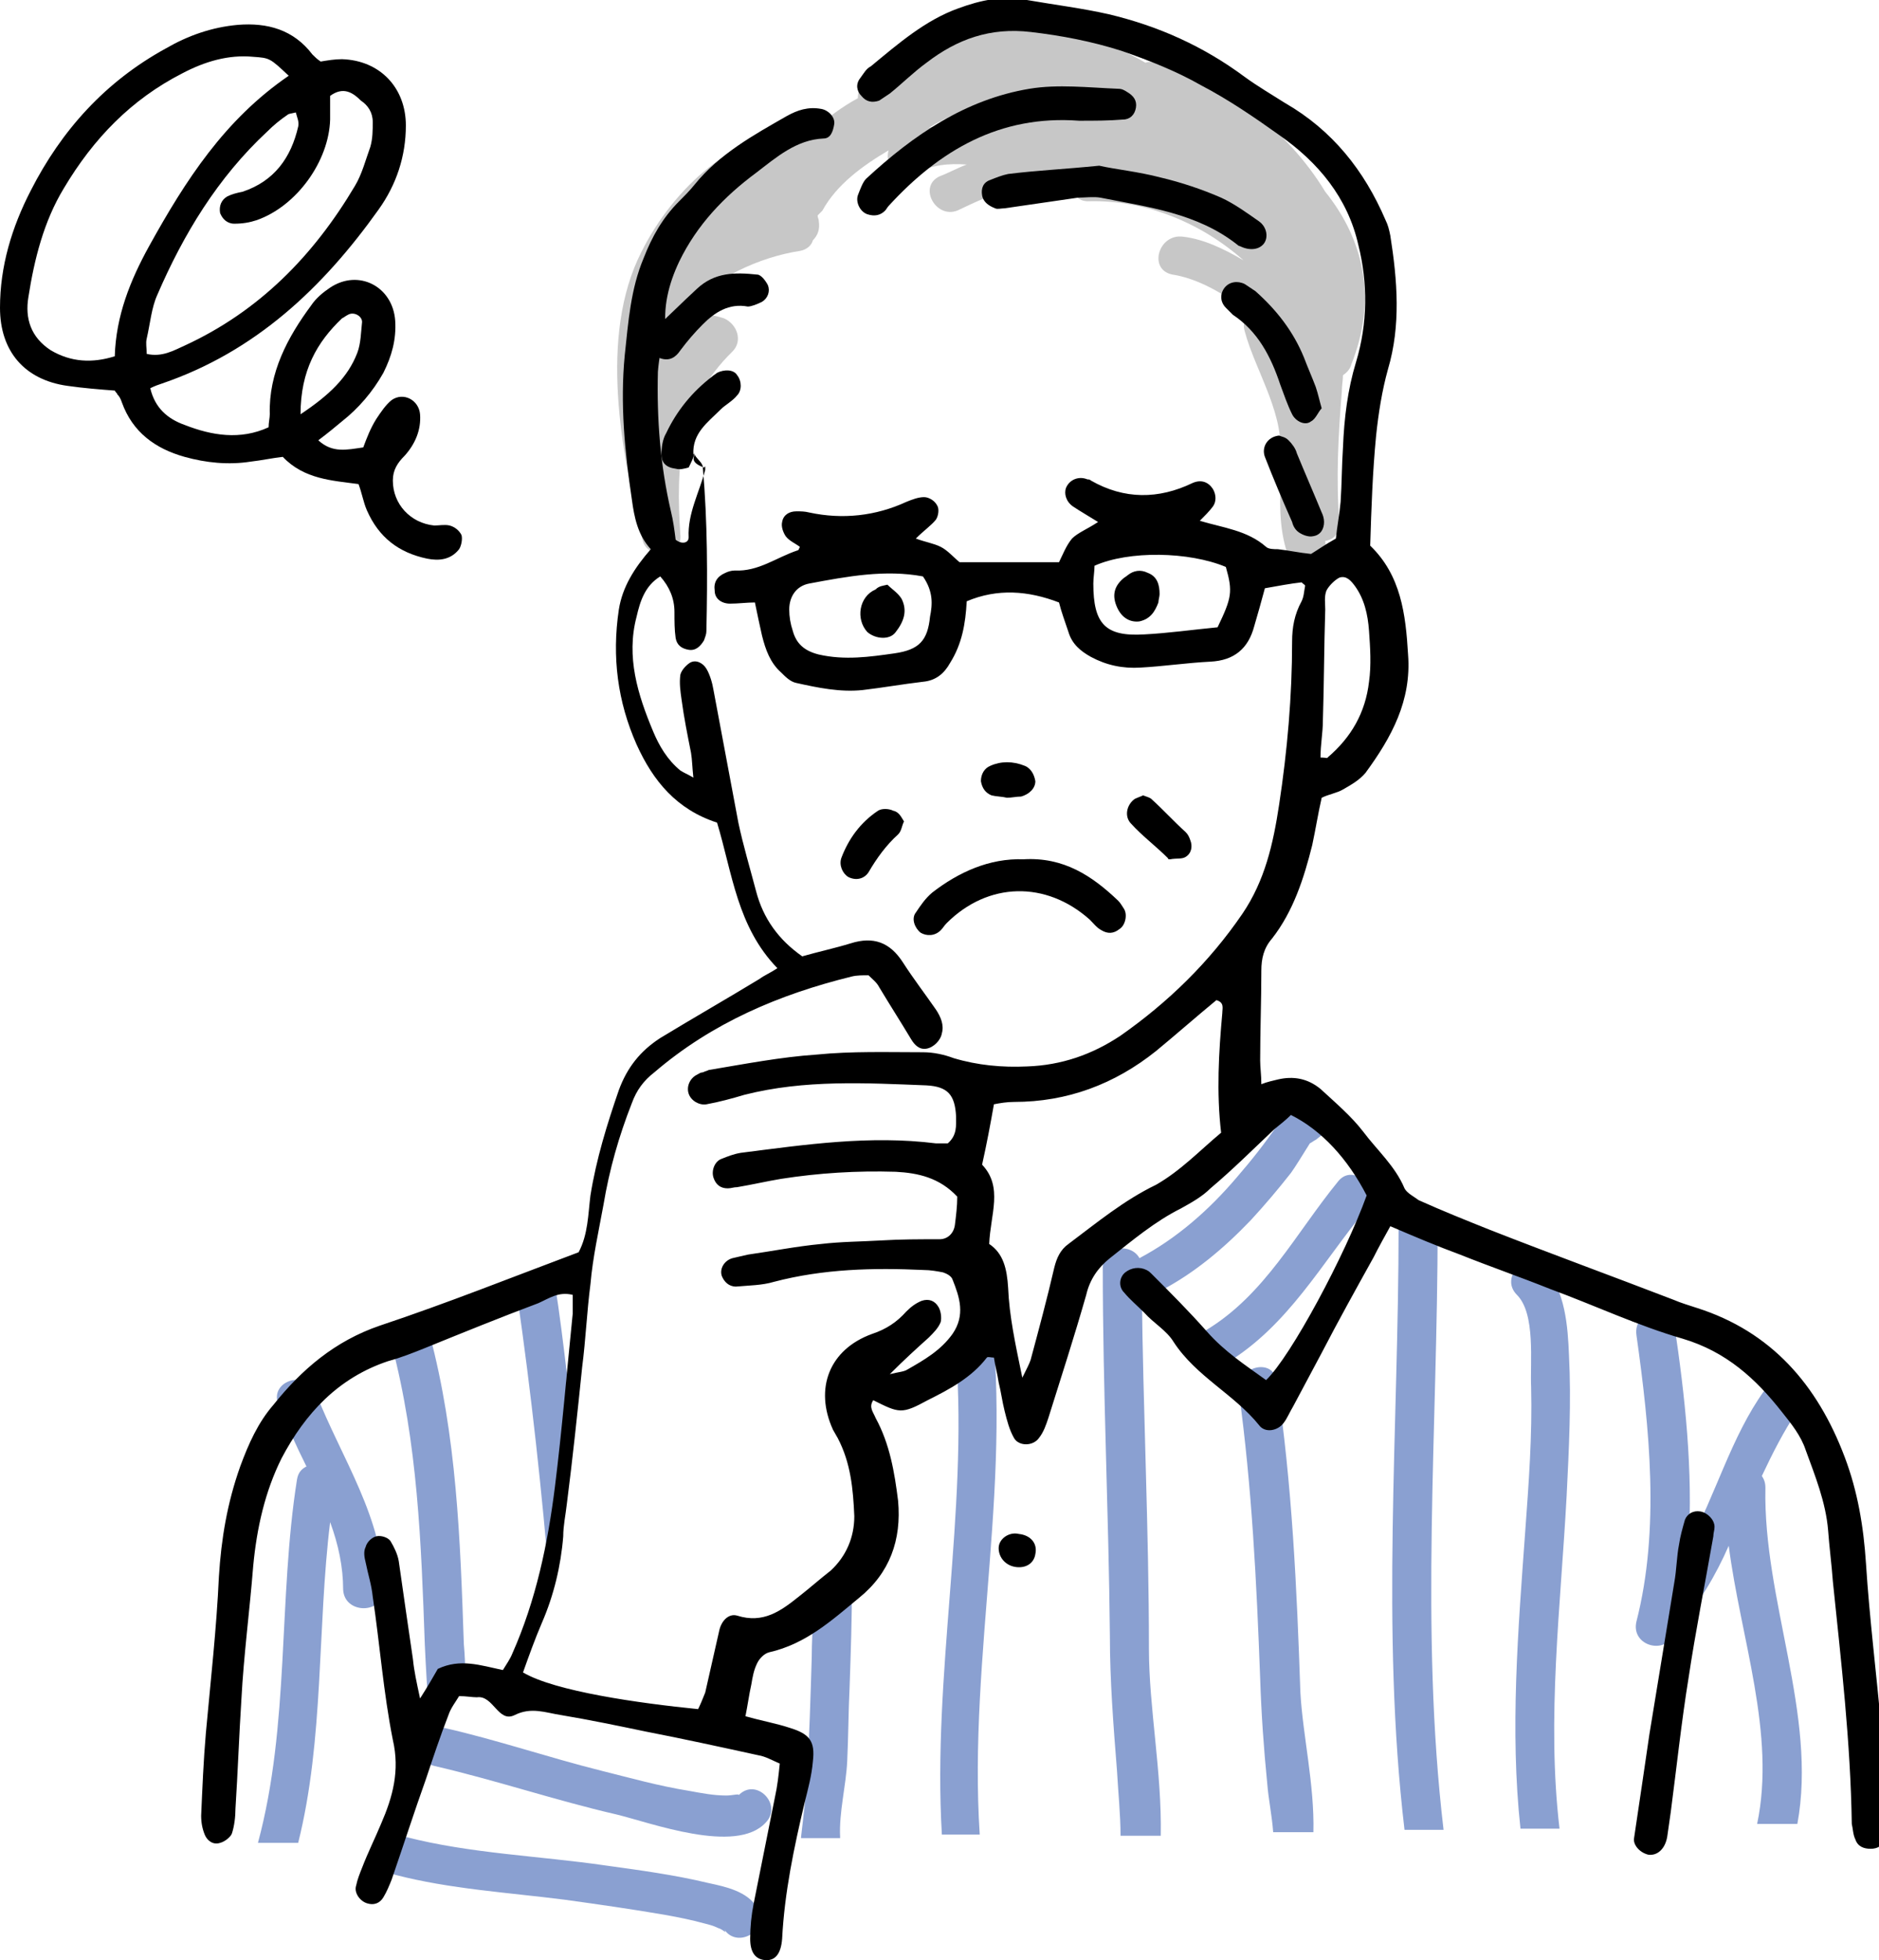 <?xml version="1.0" encoding="utf-8"?>
<!-- Generator: Adobe Illustrator 26.0.3, SVG Export Plug-In . SVG Version: 6.00 Build 0)  -->
<svg version="1.1" id="レイヤー_1" xmlns="http://www.w3.org/2000/svg" xmlns:xlink="http://www.w3.org/1999/xlink" x="0px"
	 y="0px" viewBox="0 0 158.8 165.6" style="enable-background:new 0 0 158.8 165.6;" xml:space="preserve">
<style type="text/css">
	.st0{fill-rule:evenodd;clip-rule:evenodd;fill:#C7C7C7;}
	.st1{fill-rule:evenodd;clip-rule:evenodd;fill:#8AA0D1;}
	.st2{fill-rule:evenodd;clip-rule:evenodd;}
</style>
<g>
	<path class="st0" d="M112,16.2c-3.2-5.3-8.8-9.5-14.4-10.9c-0.3-0.1-0.5-0.1-0.8,0c-2.4-1.4-4.9-2.4-7.8-2.7c-0.3,0-0.5,0-0.8,0.1
		c-0.4-0.1-0.7-0.2-1.1-0.2c-5.1-1-10.2,0.7-14.1,4.5c-0.4,0.4-0.5,0.9-0.5,1.3c-1.3,0.7-2.5,1.6-3.5,2.5c-0.2-0.1-0.5-0.2-0.8-0.1
		c-6.2,0.5-11.3,5.2-14,10.6c-3.6,7.1-1.7,16.9,0.1,24.3c0.4,1.8,3.4,1.4,3.2-0.4c-0.4-5.9-0.1-11.1,4.4-15.5
		c0.9-0.9,0.4-2.3-0.7-2.8c-0.9-0.3-1.8-0.4-2.7-0.5c-0.2,0-0.4,0-0.6,0c2.2-2.9,6.4-4.7,9.7-5.2c0.6-0.1,1-0.5,1.1-0.9
		c0.4-0.4,0.6-0.9,0.5-1.6c0-0.2-0.1-0.3-0.1-0.5c0.1-0.1,0.3-0.3,0.4-0.4c1.2-2.2,3.4-3.8,5.6-5.1c-0.4,1.3,0.9,2.9,2.3,2
		c1.3-0.8,2.8-0.9,4.3-0.8c-0.8,0.3-1.5,0.7-2.3,1c-1.9,0.9-0.2,3.8,1.7,2.8c3.1-1.5,6.3-2.7,9.7-3.2c-0.6,1-0.2,2.6,1.3,2.5
		c4.7-0.1,9.4,1.8,13,5c-1.7-1-3.4-1.8-5.1-2c-2.1-0.3-3,2.8-0.9,3.2c2,0.3,4.5,1.6,6.4,3.3c-0.3,0.4-0.5,0.9-0.3,1.5
		c0.9,3.4,3.6,7.3,2.9,11c-0.1,0.4,0,0.8,0.2,1.1c-0.2,2.4-0.2,5,0.7,7.2c0.8,1.9,4,1.1,3.2-0.9c-0.1-0.2-0.2-0.4-0.2-0.7
		c0.7-0.1,1.2-0.6,1.2-1.5c-0.3-3.7-0.1-7.4,0.2-11.1c0-0.5,0.1-1,0.1-1.4c0.3-0.2,0.6-0.5,0.7-0.9C116.4,25.3,115.3,20.3,112,16.2z
		 M87.2,8.5c-1.4-0.1-2.9,0-4.3,0.2C84.5,8.2,86.1,8,87.2,8.5z M78.5,10.8c0.8-0.5,1.8-1,2.8-1.4c-0.3,0.4-0.3,0.8-0.2,1.3
		C80.2,10.6,79.4,10.6,78.5,10.8z M89.4,8.7c-0.2,0-0.5-0.1-0.8-0.1c0.4-0.1,0.7-0.4,0.9-0.8C89.5,8.1,89.4,8.4,89.4,8.7z"/>
	<g>
		<path class="st1" d="M97.1,139.3c0-10.1-0.5-20.2-0.6-30.2c0.4,0.2,0.9,0.2,1.5,0c2.9-1.5,5.4-3.6,7.7-6c1.2-1.3,2.3-2.6,3.4-4
			c0.3-0.4,1.1-1.7,1.6-2.5c0.2-0.1,0.3-0.2,0.5-0.3c0.4-0.3,0.8-0.6,1-1.1c0.7-1.3-0.4-2.7-1.9-2.4c-1.2,0.2-1.6,1.2-2.3,2.2
			c-1.1,1.6-2.2,3-3.5,4.5c-2.3,2.7-5,5.1-8.2,6.8c0,0,0,0,0,0c-0.7-1.3-3.1-1.1-3.1,0.8c0,10.4,0.5,20.7,0.6,31.1
			c0,3.8,0.3,7.6,0.6,11.4c0.1,1.8,0.3,3.7,0.3,5.5l3.4,0C98.2,149.7,97.1,144.3,97.1,139.3z"/>
		<path class="st1" d="M113.1,99.8c-3.6,4.4-6.2,9.6-11.2,12.6c-1.8,1.1-0.2,3.9,1.7,2.8c5.3-3.2,8.1-8.5,11.9-13.1
			C116.8,100.5,114.4,98.2,113.1,99.8z"/>
		<path class="st1" d="M39.4,142c-0.1-1-0.1-2.1-0.2-3.1c-0.3-8.8-0.6-17.6-2.9-26.2c-0.5-2.1-3.7-1.2-3.2,0.9
			c2.2,8.3,2.5,16.8,2.8,25.3c0.1,2.1,0.2,4.1,0.4,6.1c0.5-0.6,1-1.2,1.6-1.7C38.3,142.7,38.8,142.3,39.4,142z"/>
		<path class="st1" d="M46.9,108.5c-0.3-2.1-3.5-1.2-3.2,0.9c1.2,8.3,2.1,16.6,2.8,25c1.1-5.7,1.1-12.1,1.4-18.4
			C47.6,113.5,47.3,111,46.9,108.5z"/>
		<path class="st1" d="M70.2,135.4c-0.5,0.2-1,0.5-1.5,0.7c0,1.3-0.1,2.7-0.1,4c-0.1,3.3-0.2,6.7-0.4,10c-0.1,1.7-0.3,3.4-0.5,5.1
			c0,0,0,0.1,0,0.1l3.3,0c0,0,0,0,0-0.1c-0.1-2.1,0.5-4.3,0.6-6.4c0.1-2.1,0.1-4.2,0.2-6.2c0.1-2.9,0.2-5.8,0.2-8.7
			C71.6,134.4,71,134.9,70.2,135.4z"/>
		<path class="st1" d="M83.5,109.1c0-0.2-0.1-0.4-0.2-0.6c-0.2,2.1-1.1,4.2-2.5,5.9c1,13.5-2,27.1-1.2,40.6l3.2,0
			C81.8,139.8,85.8,124.4,83.5,109.1z"/>
		<path class="st1" d="M109.9,143c-0.3-8.8-0.7-17.6-2-26.3c-0.3-2.1-3.5-1.2-3.2,0.9c1.1,8,1.5,16.1,1.8,24.2
			c0.1,3,0.3,5.9,0.6,8.9c0.1,1.3,0.4,2.7,0.5,4.1l3.4,0C111.1,150.8,110.1,146.6,109.9,143z"/>
		<path class="st1" d="M121.5,103.6c0-2.1-3.3-2.1-3.3,0c0,17-1.5,34.1,0.5,51l3.3,0C120,137.7,121.5,120.6,121.5,103.6z"/>
		<path class="st1" d="M132.4,126.4c0.2-4,0.4-8,0.2-11.9c-0.1-2.4-0.3-5.5-2.1-7.4c-1.5-1.5-3.8,0.8-2.3,2.3
			c1.6,1.6,1.1,5.7,1.2,7.8c0.1,4.1-0.2,8.1-0.5,12.2c-0.6,8.3-1.3,16.8-0.4,25.1l3.3,0C130.7,145.2,131.9,135.7,132.4,126.4z"/>
		<path class="st1" d="M149.2,125.7c0-0.4-0.1-0.7-0.3-1c0.9-1.9,1.8-3.7,3-5.5c1.2-1.7-1.6-3.4-2.8-1.7c-2.8,3.9-4.1,8.8-6.4,13
			c0.4-6.2-0.3-12.6-1.2-18.6c-0.3-2.1-3.5-1.2-3.2,0.9c1.1,7.8,2,16.4,0,24.2c-0.5,2.1,2.6,2.9,3.2,0.9c0,0,0,0,0-0.1
			c0.1-0.1,0.1-0.1,0.2-0.2c1.9-2.1,3.3-4.5,4.4-7c1,7.8,4,15.9,2.4,23.5l3.4,0C153.6,144.9,149,135.2,149.2,125.7z"/>
		<path class="st1" d="M32.4,134.3c0.1-5.9-3.6-11.2-5.7-16.6c-0.7-2-3.9-1.1-3.2,0.9c0.7,1.7,1.5,3.5,2.4,5.3
			c-0.4,0.2-0.7,0.5-0.8,1.1c-1.6,10.1-0.6,20.7-3.3,30.7l3.4,0c2.2-8.8,1.6-18.1,2.7-27.1c0.7,1.9,1.1,3.8,1.1,5.7
			C29.1,136.4,32.4,136.4,32.4,134.3z"/>
	</g>
	<path class="st1" d="M62.4,151.7c0.2-0.2-0.5,0-1,0c-1.1,0-2.1-0.2-3.2-0.4c-2.5-0.4-5-1.1-7.4-1.7c-4.4-1.1-8.8-2.6-13.2-3.6
		c-2.1-0.5-3,2.7-0.9,3.2c5.2,1.2,10.2,2.9,15.4,4.1c2.9,0.7,10.1,3.4,12.6,0.7C66.2,152.5,63.9,150.1,62.4,151.7z"/>
	<path class="st1" d="M64,161.2c-0.8-1.4-2.7-1.8-4.1-2.1c-2.9-0.7-5.9-1.1-8.8-1.5c-5.5-0.8-11.4-1-16.8-2.4
		c-2.1-0.5-2.9,2.6-0.9,3.2c4.6,1.2,9.6,1.5,14.3,2.1c2.9,0.4,5.7,0.8,8.6,1.3c1.1,0.2,2.1,0.4,3.2,0.7c0.4,0.1,0.8,0.2,1.2,0.4
		c0.4,0.1,0.8,0.6,0.5,0.1C62.3,164.7,65.1,163.1,64,161.2z"/>
	<path class="st2" d="M58.7,38.4c0.2,0.4,0.7,0.7,0.7,1.1c0.4,4.6,0.4,9.2,0.3,13.8c0,0.3-0.1,0.5-0.2,0.8c-0.3,0.5-0.7,0.9-1.3,0.8
		c-0.6-0.1-1-0.4-1.1-1c-0.1-0.7-0.1-1.4-0.1-2.2c0-1.1-0.4-2.1-1.2-3c-1.3,0.8-1.7,2.1-2,3.4c-0.9,3.4,0.1,6.6,1.4,9.7
		c0.5,1.2,1.2,2.4,2.3,3.3c0.3,0.2,0.6,0.3,1.1,0.6c-0.1-0.9-0.1-1.5-0.2-2.1c-0.3-1.5-0.6-3-0.8-4.5c-0.1-0.7-0.2-1.4-0.1-2.1
		c0.1-0.4,0.5-0.8,0.8-1c0.5-0.3,1.1,0,1.4,0.5c0.3,0.5,0.5,1.2,0.6,1.8c0.7,3.7,1.4,7.5,2.1,11.2c0.4,1.9,1,3.9,1.5,5.8
		c0.6,2.3,1.9,4.1,3.9,5.5c1.4-0.4,2.8-0.7,4.1-1.1c1.9-0.6,3.3-0.1,4.4,1.6c0.9,1.4,1.9,2.7,2.8,4c0.4,0.6,0.7,1.3,0.5,2
		c-0.1,0.6-0.7,1.2-1.3,1.3c-0.6,0.1-1-0.3-1.3-0.8c-0.9-1.5-1.8-2.9-2.7-4.4c-0.2-0.4-0.6-0.7-0.9-1c-0.5,0-1,0-1.4,0.1
		c-6.1,1.5-11.8,3.9-16.7,8.1c-0.9,0.7-1.5,1.5-1.9,2.6c-1.1,2.8-1.9,5.6-2.4,8.6c-0.4,2.2-0.9,4.4-1.1,6.7c-0.3,2.3-0.4,4.7-0.7,7
		c-0.4,3.9-0.8,7.7-1.3,11.6c-0.1,0.9-0.3,1.8-0.3,2.7c-0.2,2.5-0.8,5-1.8,7.3c-0.6,1.4-1.1,2.8-1.6,4.2c2.7,1.6,9.8,2.6,14.8,3.1
		c0.2-0.4,0.4-0.9,0.6-1.4c0.4-1.8,0.8-3.5,1.2-5.3c0.2-0.8,0.8-1.4,1.5-1.2c2.2,0.7,3.7-0.4,5.2-1.6c0.9-0.7,1.8-1.5,2.7-2.2
		c1.3-1.2,2-2.8,2-4.6c-0.1-2.3-0.3-4.5-1.4-6.6c-0.1-0.2-0.3-0.5-0.4-0.7c-1.6-3.5-0.3-6.8,3.3-8.1c1.2-0.4,2.1-1,2.9-1.9
		c0.4-0.4,0.8-0.7,1.3-0.9c0.6-0.2,1.1,0,1.4,0.5c0.2,0.3,0.3,0.9,0.2,1.3c-0.2,0.5-0.6,0.9-1,1.3c-1,0.9-2,1.8-3.3,3.1
		c0.8-0.2,1.2-0.2,1.5-0.4c1.4-0.8,2.8-1.6,3.8-3c1.1-1.6,0.6-3.1,0-4.6c-0.1-0.3-0.5-0.5-0.8-0.6c-0.5-0.1-1.1-0.2-1.6-0.2
		c-4.3-0.2-8.5-0.1-12.7,1c-1,0.3-2.1,0.3-3.2,0.4c-0.6,0-1-0.4-1.2-0.9c-0.2-0.6,0.2-1.3,0.9-1.5c0.4-0.1,0.9-0.2,1.3-0.3
		c2.1-0.3,4.1-0.7,6.2-0.9c1.7-0.2,3.4-0.2,5.1-0.3c1.6-0.1,3.3-0.1,4.9-0.1c0.7,0,1.2-0.5,1.3-1.2c0.1-0.8,0.2-1.6,0.2-2.4
		c-1.5-1.6-3.3-2-5.2-2.1c-3.3-0.1-6.5,0.1-9.7,0.6c-1.2,0.2-2.5,0.5-3.7,0.7c-0.3,0-0.5,0.1-0.8,0.1c-0.6,0-1-0.3-1.2-0.9
		c-0.2-0.6,0.1-1.4,0.7-1.6c0.5-0.2,1-0.4,1.6-0.5c5.5-0.7,10.9-1.5,16.5-0.8c0.3,0,0.7,0,1,0c0.8-0.7,0.7-1.5,0.7-2.3
		c-0.1-1.8-0.7-2.5-2.5-2.6c-5.1-0.2-10.3-0.5-15.4,0.8c-1,0.3-2.1,0.6-3.2,0.8c-0.6,0.1-1.3-0.3-1.5-0.9c-0.2-0.6,0.1-1.3,0.7-1.6
		c0.2-0.1,0.3-0.2,0.5-0.2c0.2-0.1,0.3-0.1,0.5-0.2c3-0.5,6.1-1.1,9.1-1.3c3-0.3,6-0.2,9-0.2c0.9,0,1.8,0.2,2.6,0.5
		c2,0.6,4.1,0.8,6.2,0.7c2.9-0.1,5.5-1,7.9-2.6c4-2.8,7.5-6.2,10.3-10.3c1.9-2.8,2.6-5.9,3.1-9.2c0.7-4.6,1.1-9.2,1.1-13.8
		c0-1.2,0.2-2.3,0.8-3.4c0.2-0.4,0.2-0.8,0.3-1.3c0-0.1-0.1-0.1-0.3-0.3c-0.9,0.1-2,0.3-3.1,0.5c-0.3,1.1-0.6,2.2-0.9,3.2
		c-0.5,1.9-1.7,2.9-3.7,3c-2,0.1-4,0.4-5.9,0.5c-1.5,0.1-2.9-0.2-4.2-0.9c-0.9-0.5-1.6-1.1-1.9-2.1c-0.3-0.9-0.6-1.7-0.8-2.5
		c-2.6-1-5.2-1.2-7.8-0.1c-0.1,1.9-0.4,3.6-1.4,5.2c-0.5,0.9-1.2,1.5-2.3,1.6c-1.7,0.2-3.4,0.5-5.1,0.7c-1.9,0.2-3.8-0.2-5.6-0.6
		c-0.5-0.1-0.9-0.5-1.3-0.9c-0.9-0.8-1.3-1.9-1.6-3.1c-0.2-0.9-0.4-1.8-0.6-2.8c-0.7,0-1.4,0.1-2.1,0.1c-0.7,0-1.3-0.4-1.3-1.1
		c-0.1-0.7,0.2-1.2,0.9-1.5c0.2-0.1,0.5-0.2,0.8-0.2c2,0.1,3.5-1.1,5.3-1.7c0.1,0,0.1-0.1,0.2-0.3c-0.4-0.3-0.9-0.5-1.2-0.9
		c-0.2-0.3-0.4-0.8-0.3-1.2c0.1-0.6,0.6-0.9,1.2-0.9c0.4,0,0.7,0,1.1,0.1c2.8,0.6,5.6,0.3,8.2-0.9c0.5-0.2,1-0.4,1.5-0.4
		c0.4,0,0.9,0.3,1.1,0.7c0.2,0.3,0.1,0.9-0.1,1.2c-0.4,0.5-1,0.9-1.7,1.6c0.8,0.3,1.5,0.4,2.1,0.7c0.6,0.3,1.1,0.9,1.6,1.3
		c2.8,0,5.5,0,8.4,0c0.3-0.6,0.6-1.4,1.1-2c0.5-0.5,1.3-0.8,2.2-1.4c-0.8-0.5-1.5-0.9-2.1-1.3c-0.6-0.4-0.8-1.1-0.6-1.6
		c0.3-0.7,1.1-1,1.8-0.7c0.1,0,0.2,0,0.3,0.1c2.8,1.6,5.7,1.6,8.6,0.2c0.7-0.3,1.3-0.1,1.7,0.5c0.3,0.5,0.3,1.1,0,1.5
		c-0.3,0.4-0.7,0.8-1.1,1.2c2,0.6,4,0.8,5.6,2.2c0.2,0.2,0.7,0.2,1,0.2c0.9,0.1,1.8,0.3,2.8,0.4c0.5-0.3,1.2-0.8,2.1-1.3
		c0.1-1,0.3-2,0.4-3.1c0.1-1.5,0.1-3.1,0.2-4.6c0.1-2.5,0.4-4.9,1.1-7.2c1-3.3,1-6.7,0.2-9.9c-0.9-4-3.4-7-6.7-9.3
		c-2.1-1.5-4.3-3-6.6-4.2c-2.1-1.2-4.4-2.1-6.7-2.9c-2.5-0.8-5.1-1.3-7.7-1.6c-3.4-0.4-6.2,0.6-8.8,2.6c-1.1,0.8-2.1,1.8-3.1,2.6
		c-0.3,0.2-0.6,0.4-0.9,0.6c-0.6,0.2-1.1,0.1-1.5-0.4c-0.4-0.4-0.5-1-0.1-1.5c0.3-0.4,0.5-0.8,0.9-1c2.3-1.9,4.6-3.9,7.4-4.9
		c1.9-0.7,3.8-1.1,5.8-0.7c2.3,0.4,4.7,0.7,6.9,1.2c4.2,1,8,2.7,11.5,5.3c1.1,0.8,2.3,1.5,3.4,2.2c4,2.3,6.7,5.7,8.5,9.9
		c0.2,0.4,0.3,0.8,0.4,1.3c0.6,3.8,0.9,7.6-0.2,11.3c-0.5,1.8-0.8,3.7-1,5.6c-0.3,3.1-0.4,6.1-0.5,9.3c2.6,2.5,3,5.8,3.2,9.2
		c0.3,3.9-1.4,7-3.6,10c-0.5,0.6-1.2,1-1.9,1.4c-0.5,0.3-1.2,0.4-1.8,0.7c-0.3,1.3-0.5,2.6-0.8,4c-0.7,2.8-1.6,5.6-3.4,7.9
		c-0.7,0.8-0.9,1.7-0.9,2.7c0,2.5-0.1,5.1-0.1,7.6c0,0.6,0.1,1.2,0.1,2c0.5-0.2,1-0.3,1.4-0.4c1.3-0.3,2.5-0.1,3.6,0.8
		c1.3,1.2,2.6,2.3,3.6,3.6c1.2,1.6,2.7,2.9,3.5,4.8c0.2,0.4,0.8,0.7,1.2,1c2,0.9,4,1.7,6,2.5c5.1,2,10.3,3.9,15.5,5.9
		c0.7,0.3,1.4,0.5,2,0.7c6.3,2,10.2,6.5,12.5,12.6c1.1,2.9,1.6,5.9,1.8,9c0.3,4.7,0.9,9.4,1.3,14c0.2,2.6,0.3,5.2,0.4,7.9
		c0,0.4,0,0.9-0.1,1.3c-0.1,0.6-0.6,0.9-1.2,0.9c-0.6,0-1.1-0.2-1.3-0.8c-0.2-0.4-0.2-0.9-0.3-1.3c-0.1-6.9-0.9-13.7-1.6-20.5
		c-0.1-1.4-0.3-2.9-0.4-4.3c-0.2-2.4-1.1-4.6-1.9-6.8c-0.4-1.2-1.2-2.2-2-3.2c-2.2-2.8-4.7-5.1-8.4-6.2c-3.8-1.1-7.4-2.8-11.2-4.2
		c-2.5-1-5.1-1.9-7.6-2.9c-1.9-0.7-3.8-1.5-5.9-2.4c-0.5,0.9-1,1.8-1.4,2.6c-1.5,2.7-3,5.4-4.4,8.1c-0.8,1.5-1.6,3-2.4,4.5
		c-0.3,0.5-0.5,1-0.8,1.4c-0.5,0.7-1.6,0.9-2.1,0.2c-2.1-2.6-5.3-4.1-7.2-7c-0.6-1-1.7-1.6-2.5-2.5c-0.6-0.6-1.2-1.1-1.7-1.7
		c-0.5-0.5-0.4-1.3,0.1-1.7c0.5-0.4,1.2-0.5,1.8-0.2c0.2,0.1,0.3,0.2,0.4,0.3c1.6,1.6,3.2,3.2,4.7,4.9c1.5,1.7,3.2,2.8,5,4.1
		c2.1-2,6.7-10.6,8.5-15.6c-1.6-3.1-3.8-5.5-6.4-6.8c-0.4,0.4-0.9,0.8-1.4,1.2c-1.8,1.7-3.5,3.4-5.4,5c-0.7,0.7-1.6,1.2-2.5,1.7
		c-2.2,1.1-4.1,2.7-6,4.2c-1,0.8-1.7,1.8-2,3.1c-1,3.5-2.1,6.9-3.2,10.4c-0.2,0.6-0.4,1.2-0.8,1.7c-0.5,0.7-1.7,0.7-2.1,0
		c-0.4-0.7-0.6-1.5-0.8-2.3c-0.2-0.8-0.3-1.6-0.5-2.4c-0.1-0.7-0.3-1.4-0.4-2.1c-0.3,0-0.5-0.1-0.6,0c-1.3,1.7-3.2,2.7-5,3.6
		c-2.2,1.2-2.4,1.1-4.6,0c-0.4,0.6,0,1,0.2,1.5c1.2,2.2,1.6,4.6,1.9,7c0.3,3.3-0.7,6.1-3.3,8.2c-2.3,1.9-4.5,3.9-7.6,4.6
		c-0.4,0.1-0.8,0.5-1,0.9c-0.3,0.6-0.4,1.2-0.5,1.8c-0.2,0.9-0.3,1.7-0.5,2.7c1.4,0.4,2.6,0.6,3.8,1c1.6,0.5,2.1,1.1,1.9,2.8
		c-0.1,1.2-0.4,2.3-0.7,3.5c-0.9,3.8-1.7,7.6-1.9,11.5c-0.1,1.3-0.6,1.9-1.5,1.8c-0.8-0.1-1.2-0.7-1.2-1.8c0-1,0.1-2,0.3-3
		c0.6-3,1.2-6,1.8-9c0.2-0.9,0.3-1.8,0.4-2.8c-0.7-0.3-1.2-0.6-1.8-0.7c-3.2-0.7-6.4-1.4-9.5-2c-2.4-0.5-4.8-1-7.2-1.4
		c-1.3-0.2-2.5-0.7-3.9,0c-1.4,0.7-1.8-1.7-3.2-1.5c-0.4,0-0.9-0.1-1.5-0.1c-0.3,0.5-0.7,1-0.9,1.6c-0.7,1.8-1.3,3.6-1.9,5.4
		c-1,2.8-1.9,5.6-2.9,8.5c-0.2,0.5-0.4,1-0.7,1.5c-0.3,0.5-0.8,0.7-1.4,0.5c-0.6-0.2-1.1-0.9-0.9-1.5c0.1-0.5,0.3-1,0.5-1.5
		c0.5-1.3,1.1-2.5,1.6-3.7c1-2.3,1.6-4.5,1-7.1c-0.8-4-1.1-8.1-1.7-12.1c-0.1-1-0.4-1.9-0.6-2.9c-0.1-0.4-0.2-0.9,0-1.3
		c0.1-0.4,0.5-0.8,0.9-0.9c0.4-0.1,1,0.1,1.2,0.4c0.3,0.5,0.6,1.1,0.7,1.7c0.4,2.8,0.8,5.6,1.2,8.3c0.1,1,0.3,1.9,0.6,3.3
		c0.7-1.1,1.1-1.8,1.5-2.5c1.9-0.9,3.6-0.3,5.5,0.1c0.3-0.5,0.6-0.9,0.8-1.4c2-4.5,3-9.3,3.6-14.1c0.6-4.8,1-9.7,1.5-14.6
		c0-0.5,0-1.1,0-1.6c-1.2-0.3-2,0.3-2.9,0.7c-3.2,1.2-6.4,2.5-9.6,3.8c-1,0.4-2,0.8-3.1,1.1c-4.2,1.4-7,4.4-9,8.2
		c-1.4,2.8-2.1,5.9-2.4,9.1c-0.3,3.8-0.8,7.5-1,11.3c-0.2,3.1-0.3,6.1-0.5,9.2c0,0.7-0.1,1.5-0.3,2.1c-0.1,0.3-0.6,0.7-1,0.8
		c-0.6,0.2-1.1-0.2-1.3-0.7c-0.2-0.5-0.3-1-0.3-1.6c0.1-2.3,0.2-4.7,0.4-7c0.4-4.4,0.9-8.8,1.1-13.2c0.2-3.2,0.7-6.2,1.8-9.3
		c0.7-1.9,1.5-3.7,2.8-5.2c2.4-3,5.2-5.4,9-6.7c5.7-1.9,11.2-4.1,16.8-6.2c0.8-1.5,0.8-3.2,1-4.8c0.5-3.1,1.4-6,2.4-8.9
		c0.7-1.9,1.8-3.3,3.5-4.4c2.8-1.7,5.6-3.3,8.4-5c0.4-0.3,0.9-0.5,1.5-0.9c-3.4-3.5-3.8-8-5.1-12.3c-3.4-1.1-5.4-3.5-6.8-6.6
		c-1.6-3.6-2.1-7.4-1.5-11.4c0.3-1.9,1.3-3.5,2.7-5.1c-1.1-1.2-1.4-2.7-1.6-4.2c-0.6-4-1-8.1-0.6-12.2c0.3-2.8,0.5-5.6,1.6-8.2
		c0.7-1.8,1.6-3.4,3-4.8c0.4-0.4,0.9-0.9,1.3-1.4c2.1-2.6,5-4.2,7.8-5.8c0.9-0.5,1.8-0.8,2.9-0.6c0.6,0.1,1.2,0.7,1.1,1.3
		c-0.1,0.6-0.3,1.2-0.9,1.2c-2.3,0.1-4,1.6-5.7,2.9c-2.7,2-5,4.4-6.5,7.5c-0.9,1.9-1.4,3.9-1.1,6l0.1-0.1c-0.5,1.1-0.7,2.2-0.8,3.4
		c-0.1,4,0.2,7.9,1.1,11.8c0.2,0.8,0.3,1.6,0.4,2.4c0.5,0.4,1.1,0.3,1.1-0.2c-0.1-2,0.9-3.8,1.4-5.7c0-0.1,0-0.2,0-0.3l-0.1,0.1
		C58.4,39.1,58.6,38.7,58.7,38.4L58.7,38.4z M103.2,95.7c-0.4-3.4-0.2-6.8,0.1-10.1c0-0.4,0.2-0.9-0.5-1.1c-1.7,1.4-3.4,2.9-5.1,4.3
		c-3.5,2.8-7.5,4.3-12,4.3c-0.6,0-1.2,0.1-1.7,0.2c-0.3,1.7-0.6,3.3-1,5.1c1.8,1.9,0.7,4.2,0.6,6.7c1.2,0.8,1.5,2.1,1.6,3.7
		c0.1,2.4,0.6,4.7,1.2,7.6c0.4-0.8,0.6-1.2,0.7-1.5c0.7-2.6,1.4-5.2,2-7.8c0.2-0.8,0.5-1.5,1.2-2c2.4-1.8,4.7-3.7,7.4-5
		C99.8,98.9,101.4,97.2,103.2,95.7z M78,48.7c-3.2-0.6-6.4,0-9.6,0.6c-1.1,0.2-1.7,1.1-1.7,2.2c0,0.6,0.1,1.2,0.3,1.8
		c0.3,1.1,1,1.7,2.2,2c2.2,0.5,4.3,0.2,6.4-0.1c2.1-0.3,2.8-1.1,3-3.1C78.8,51.1,78.9,50,78,48.7z M102.9,53c1.2-2.5,1.3-3,0.7-5.1
		c-3.1-1.3-8.2-1.4-11.1-0.1c0,0.5-0.1,1-0.1,1.5c0,3.4,1,4.5,4.3,4.3C98.7,53.5,100.8,53.2,102.9,53z M111.6,64
		c0.5,0,0.6,0.1,0.6,0c2-1.7,3.2-3.8,3.5-6.4c0.2-1.4,0.1-2.9,0-4.3c-0.1-1.4-0.4-2.7-1.2-3.8c-0.3-0.4-0.7-0.9-1.3-0.7
		c-0.4,0.2-0.9,0.7-1.1,1.1c-0.2,0.5-0.1,1.1-0.1,1.6c-0.1,3.1-0.1,6.3-0.2,9.4C111.8,61.9,111.6,62.9,111.6,64z"/>
	<path class="st2" d="M12.7,32.8c0.4,1.7,1.5,2.6,2.9,3.1c2.3,0.9,4.7,1.3,7.1,0.2c0-0.4,0.1-0.8,0.1-1.1c-0.1-3.5,1.5-6.5,3.5-9.2
		c0.4-0.6,1-1.1,1.6-1.5c2.4-1.6,5.3-0.1,5.5,2.8c0.1,1.6-0.3,3-1,4.4c-0.9,1.6-2.1,3-3.5,4.1c-0.6,0.5-1.2,1-2,1.6
		c1.2,1.1,2.4,0.8,3.8,0.6c0.3-0.8,0.6-1.6,1.1-2.4c0.4-0.6,0.8-1.2,1.3-1.6c1-0.7,2.3,0,2.4,1.2c0.1,1.3-0.4,2.5-1.3,3.5
		c-0.6,0.6-1,1.2-1,2.1c0,2,1.5,3.6,3.5,3.8c0.4,0,0.9-0.1,1.3,0c0.4,0.1,0.8,0.4,1,0.8c0.1,0.3,0,0.9-0.2,1.2
		c-0.7,0.9-1.7,1-2.7,0.8c-2.4-0.5-4.1-1.8-5.1-4.1c-0.3-0.7-0.4-1.4-0.7-2.2c-2.2-0.3-4.6-0.4-6.4-2.3c-0.9,0.1-1.8,0.3-2.7,0.4
		c-1.9,0.3-3.8,0.1-5.6-0.4c-2.5-0.7-4.4-2.1-5.3-4.6c-0.1-0.3-0.2-0.5-0.4-0.7c0-0.1-0.1-0.1-0.2-0.3c-1.3-0.1-2.6-0.2-4-0.4
		C2.1,32.1,0,29.7,0,26c0-3.5,1-6.8,2.6-9.9c2.6-5.1,6.3-9.2,11.4-12c1.9-1.1,3.9-1.8,6.1-2c2.5-0.2,4.7,0.4,6.3,2.5
		c0.2,0.2,0.4,0.4,0.7,0.6C27.7,5.1,28.3,5,28.9,5c3.2,0.1,5.4,2.4,5.4,5.6c0,2.6-0.8,5-2.3,7.1c-4.7,6.6-10.4,12-18.3,14.7
		C13.4,32.5,13.1,32.6,12.7,32.8z M24.4,6.4c-1.6-1.5-1.6-1.5-3-1.6c-2.1-0.2-4.1,0.4-6,1.4c-4.3,2.2-7.5,5.5-10,9.7
		c-1.7,2.8-2.5,6-3,9.2c-0.3,1.8,0.2,3.4,1.9,4.5c1.7,1,3.5,1.1,5.4,0.5c0.1-3.4,1.3-6.4,2.9-9.3C15.7,15.2,19,10.1,24.4,6.4z
		 M27.9,8.1c0,0.7,0,1.4,0,2c-0.1,3.5-2.8,7.3-6.2,8.5c-0.6,0.2-1.2,0.3-1.9,0.3c-0.6,0-1-0.4-1.2-0.9c-0.1-0.6,0.1-1.1,0.6-1.4
		c0.4-0.2,0.8-0.3,1.3-0.4c2.7-0.9,4.1-2.9,4.7-5.5c0.1-0.4-0.1-0.8-0.2-1.2c-0.4,0.1-0.6,0.1-0.7,0.2c-0.6,0.4-1.2,0.9-1.7,1.4
		c-4.2,3.9-7.1,8.7-9.3,13.8c-0.5,1.1-0.6,2.4-0.9,3.7c-0.1,0.4,0,0.8,0,1.3c1.3,0.3,2.3-0.3,3.2-0.7c6.3-2.9,10.9-7.6,14.4-13.5
		c0.6-1,0.9-2.2,1.3-3.3c0.2-0.7,0.2-1.4,0.2-2.1c0-0.8-0.4-1.4-1-1.8C29.8,7.8,29,7.3,27.9,8.1z M25.4,35c2.4-1.6,4-3.1,4.8-5.2
		c0.3-0.8,0.3-1.7,0.4-2.6c0-0.5-0.7-0.9-1.2-0.6c-0.2,0.1-0.3,0.2-0.5,0.3C26.8,28.9,25.4,31.3,25.4,35z"/>
	<path class="st2" d="M138.1,155.3c0.5-3.3,0.9-6.1,1.3-8.8c0.7-4.3,1.4-8.5,2.1-12.8c0.2-1.1,0.2-2.2,0.4-3.2
		c0.1-0.7,0.3-1.4,0.5-2.1c0.2-0.5,0.7-0.8,1.3-0.7c0.6,0.1,1.2,0.7,1.2,1.3c0,0.3-0.1,0.5-0.1,0.8c-0.7,4-1.5,8-2.1,12
		c-0.6,3.7-1,7.5-1.5,11.3c-0.1,0.7-0.2,1.4-0.3,2.1c-0.2,1.1-0.9,1.6-1.6,1.5C138.5,156.5,138,155.8,138.1,155.3z"/>
	<path class="st2" d="M91.2,10.2c-6.7-0.5-11.8,2.5-16.1,7.2c-0.1,0.1-0.2,0.3-0.3,0.4c-0.4,0.4-0.9,0.5-1.5,0.3
		c-0.6-0.2-1-1-0.8-1.6c0.2-0.5,0.4-1.1,0.7-1.4c4-3.7,8.4-6.7,13.8-7.6c2.4-0.4,5-0.1,7.5,0c0.3,0,0.5,0.1,0.8,0.3
		c0.5,0.3,0.8,0.7,0.7,1.3c-0.1,0.6-0.5,1-1.1,1C93.7,10.2,92.5,10.2,91.2,10.2z"/>
	<path class="st2" d="M92.9,14c1.3,0.3,3.3,0.5,5.2,1c1.7,0.4,3.5,1,5.1,1.7c1.1,0.5,2.2,1.3,3.2,2c0.7,0.5,0.8,1.4,0.4,1.9
		c-0.4,0.5-1.2,0.6-2,0.2c-0.1,0-0.2-0.1-0.2-0.1c-3.4-2.7-7.6-3.2-11.6-4c-0.6-0.1-1.3,0-1.9,0C89,17,87,17.3,84.9,17.6
		c-0.3,0-0.6,0.1-0.8,0c-0.5-0.2-1-0.5-1.1-1.1c-0.1-0.6,0.1-1.1,0.7-1.3c0.5-0.2,1-0.4,1.5-0.5C87.6,14.4,89.9,14.3,92.9,14z"/>
	<path class="st2" d="M86.5,72.6c3.4-0.2,5.8,1.4,8,3.5c0.2,0.2,0.3,0.4,0.5,0.7c0.3,0.5,0.1,1.4-0.4,1.7c-0.5,0.4-1,0.4-1.5,0.1
		c-0.4-0.2-0.7-0.6-1-0.9c-3.7-3.3-8.6-3.2-12.1,0.3c-0.2,0.2-0.3,0.4-0.5,0.6c-0.5,0.5-1.2,0.5-1.7,0.2c-0.5-0.4-0.8-1.2-0.4-1.7
		c0.4-0.6,0.8-1.2,1.4-1.7C81,73.7,83.6,72.5,86.5,72.6z"/>
	<path class="st2" d="M111.7,34.5c-0.3,0.3-0.5,0.9-0.9,1.1c-0.5,0.4-1.3,0-1.6-0.6c-0.4-0.8-0.7-1.7-1-2.5c-0.8-2.4-1.9-4.5-4-5.9
		c-0.2-0.2-0.4-0.4-0.6-0.6c-0.5-0.5-0.5-1.2-0.1-1.7c0.4-0.5,1.1-0.6,1.7-0.3c0.3,0.2,0.6,0.4,0.9,0.6c1.8,1.6,3.2,3.4,4.1,5.6
		c0.3,0.8,0.7,1.7,1,2.5C111.4,33.3,111.5,33.8,111.7,34.5z"/>
	<path class="st2" d="M55,28.1c1.3-1.2,2.6-2.5,3.9-3.7c1.5-1.4,3.2-1.4,5.1-1.2c0.3,0,0.7,0.5,0.9,0.9c0.2,0.5,0,1.1-0.5,1.4
		c-0.4,0.2-0.9,0.4-1.2,0.4c-1.6-0.3-2.8,0.5-3.8,1.5c-0.7,0.7-1.3,1.4-1.9,2.2c-0.4,0.6-0.9,0.9-1.6,0.7c-0.7-0.2-0.9-0.8-0.9-1.5
		C54.8,28.6,55,28.3,55,28.1C55,28.1,55,28.1,55,28.1z"/>
	<path class="st2" d="M58.2,39.5c-0.4,0.1-0.7,0.2-1.1,0.1c-0.8-0.1-1.2-0.5-1.2-1.2c0-0.6,0.1-1.3,0.4-1.8c0.9-1.9,2.2-3.5,3.9-4.8
		c0.1-0.1,0.3-0.2,0.4-0.3c0.6-0.3,1.4-0.3,1.7,0.2c0.4,0.5,0.4,1.3,0,1.7c-0.4,0.5-1,0.8-1.4,1.2c-1.1,1.1-2.4,2-2.3,3.8l0.1-0.1
		C58.6,38.7,58.4,39.1,58.2,39.5L58.2,39.5z"/>
	<path class="st2" d="M108.1,36.8c0.2,0.1,0.5,0.1,0.8,0.4c0.3,0.3,0.6,0.7,0.7,1.1c0.7,1.7,1.4,3.3,2.1,5c0.1,0.2,0.2,0.5,0.2,0.8
		c0,0.6-0.3,1.1-0.9,1.2c-0.4,0.1-0.9-0.1-1.2-0.3c-0.3-0.2-0.5-0.5-0.6-0.9c-0.8-1.8-1.6-3.7-2.3-5.5
		C106.6,37.8,107.1,36.9,108.1,36.8z"/>
	<path class="st2" d="M76.4,69.4c-0.2,0.4-0.2,0.8-0.5,1.1c-1,0.9-1.8,2-2.5,3.2c-0.4,0.6-1.1,0.7-1.7,0.4c-0.5-0.3-0.8-1-0.6-1.6
		c0.6-1.6,1.6-3,3.1-4c0.3-0.2,0.9-0.2,1.3,0C76,68.6,76.2,69.1,76.4,69.4z"/>
	<path class="st2" d="M96.6,67.2c0.3,0.1,0.6,0.2,0.7,0.3c1,0.9,1.9,1.9,2.9,2.8c0.2,0.2,0.3,0.4,0.4,0.7c0.2,0.5,0.1,1.1-0.4,1.4
		c-0.3,0.2-0.8,0.1-1.3,0.2c-0.1,0-0.2,0-0.2-0.1c-1-1-2.2-1.9-3.1-2.9C95,69,95.2,68,95.9,67.5C96.1,67.4,96.4,67.3,96.6,67.2z"/>
	<path class="st2" d="M85.1,67.4c-0.4-0.1-0.9-0.1-1.3-0.2C83.3,67,83,66.6,82.9,66c0-0.6,0.3-1.1,0.8-1.3c0.9-0.4,1.9-0.4,2.9,0
		c0.5,0.2,0.8,0.7,0.9,1.3c0,0.6-0.5,1.1-1.2,1.3C85.9,67.3,85.5,67.4,85.1,67.4z"/>
	<path class="st2" d="M87.5,131.3c-0.1,0.7-0.7,1.2-1.6,1.1c-0.9-0.1-1.5-0.8-1.5-1.6c0-0.8,0.9-1.4,1.7-1.2
		C87.1,129.7,87.7,130.4,87.5,131.3z"/>
	<path class="st2" d="M75,49.4c0.4,0.4,0.9,0.7,1.2,1.2c0.5,1,0.2,1.9-0.5,2.8c-0.5,0.7-1.7,0.6-2.4,0c-1-1.1-0.7-3,0.7-3.6
		C74.3,49.5,74.6,49.5,75,49.4z"/>
	<path class="st2" d="M98,50.2c0,0.2-0.1,0.5-0.1,0.7c-0.3,0.8-0.7,1.4-1.6,1.6c-0.8,0.1-1.5-0.3-1.9-1.2c-0.4-0.9-0.3-1.7,0.5-2.4
		c0.1-0.1,0.3-0.2,0.4-0.3c0.5-0.4,1.1-0.5,1.7-0.2C97.8,48.7,98,49.4,98,50.2z"/>
</g>
</svg>
